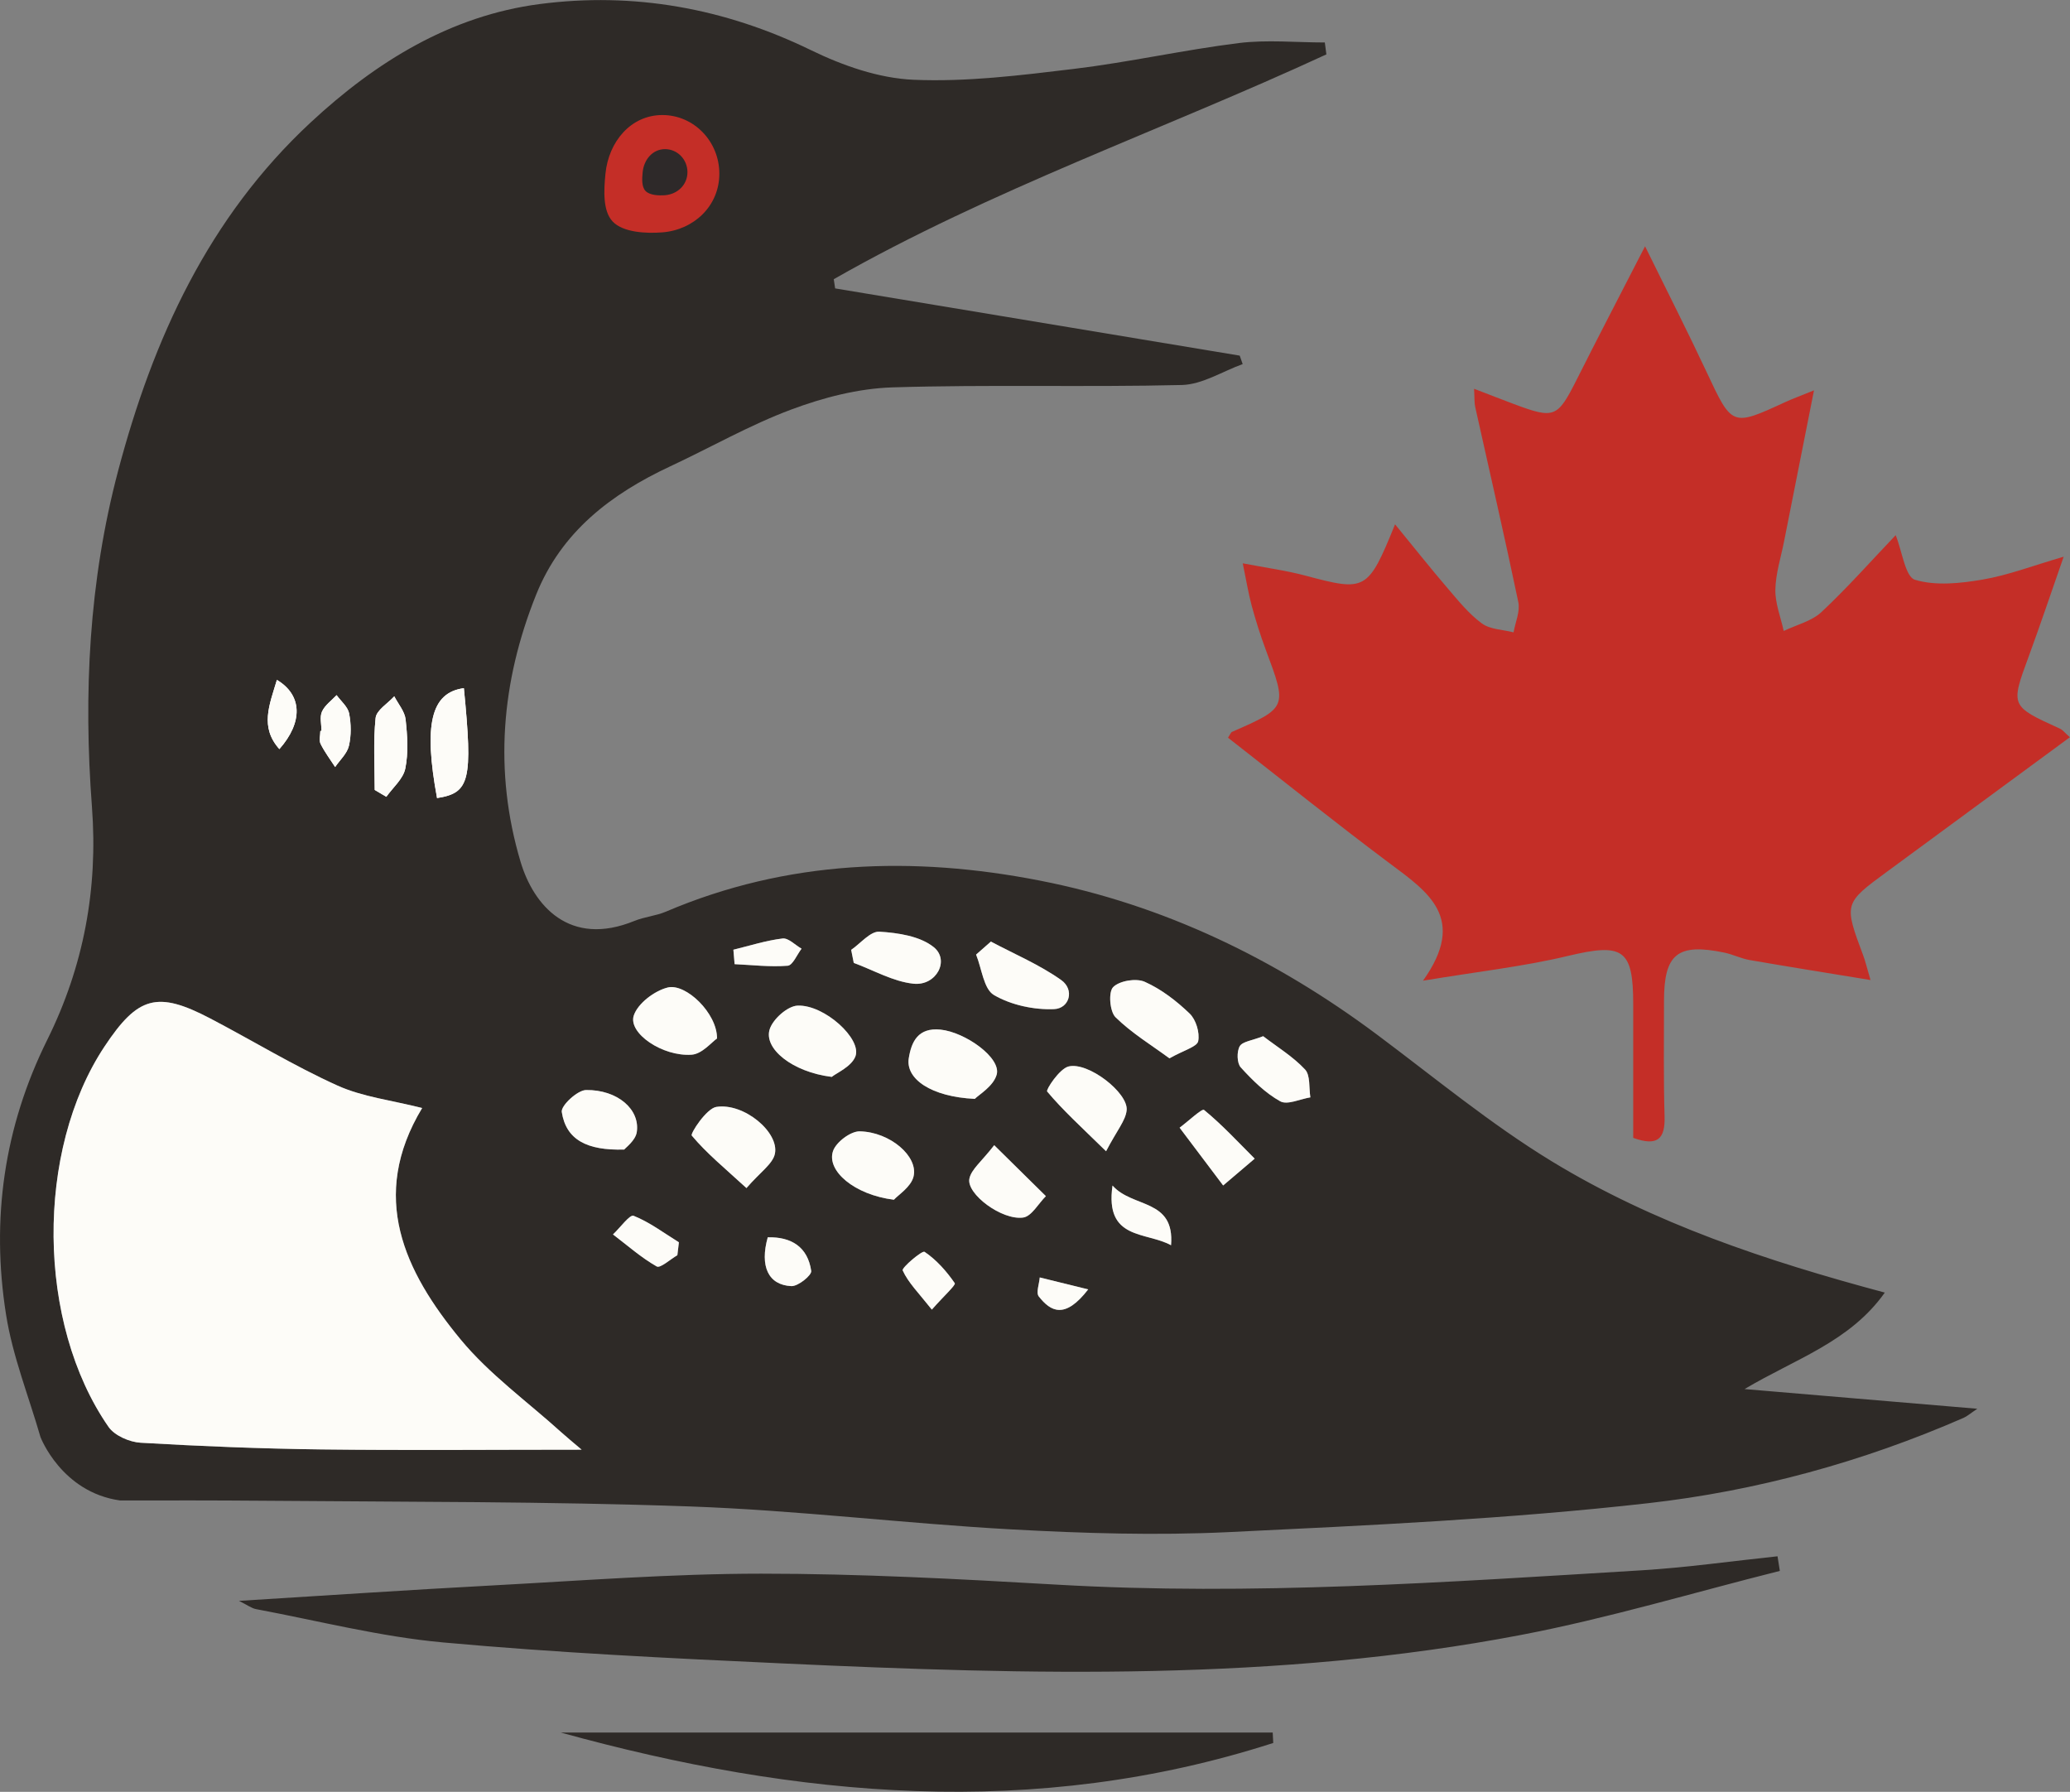 <svg xmlns="http://www.w3.org/2000/svg" version="1.1" xmlns:xlink="http://www.w3.org/1999/xlink" xmlns:svgjs="http://svgjs.dev/svgjs" width="582.35" height="504.03"><rect width="100%" height="100%" fill="#808080" stroke="none"/><svg version="1.1" id="SvgjsSvg1001" xmlns="http://www.w3.org/2000/svg" xmlns:xlink="http://www.w3.org/1999/xlink" x="0px" y="0px" style="enable-background:new 0 0 1000 1000;" xml:space="preserve" viewBox="219.85 294.15 582.35 504.03">
<style type="text/css">
	.st0{fill:#FFFFFF;}
	.st1{fill:#2E2A27;}
	.st2{fill:#FDFCF8;}
	.st3{fill:#C42E27;}
	.st4{fill:#2E2929;}
</style>
<g>
	<g>
		<path class="st0" d="M287.08,472.57c0.57,2.84,0,46.08,0,46.08l59.21,9.27l10.89-14.47v-33.78"></path>
		<path class="st1" d="M710.64,684.89c14.36-8.54,29.62-13.27,39.46-27.14c-33.23-8.89-65.02-19.46-93.7-36.93    c-17.24-10.51-32.94-23.53-49.17-35.65c-28.52-21.29-60.02-36.51-94.88-43.32c-35.62-6.96-71.05-5.8-105.15,8.74    c-2.81,1.2-6.01,1.45-8.84,2.6c-18.34,7.51-28.42-4.38-32.07-16.66c-7.56-25.39-5.44-50.61,4.4-75.12    c7.1-17.68,21.08-28.31,37.76-36.1c11.36-5.3,22.33-11.61,34.03-15.97c9.02-3.37,18.86-5.92,28.42-6.22    c27.12-0.84,54.3-0.01,81.44-0.67c5.74-0.14,11.41-3.83,17.11-5.88c-0.28-0.8-0.56-1.58-0.83-2.38    c-37.94-6.3-75.88-12.61-113.82-18.91c-0.13-0.86-0.26-1.73-0.39-2.59c44.23-25.23,92.51-41.93,138.59-63.24    c-0.15-1.12-0.3-2.24-0.44-3.35c-8.1,0-16.29-0.82-24.26,0.17c-15.53,1.94-30.87,5.4-46.4,7.27c-14.93,1.8-30.07,3.69-45.01,3.05    c-9.77-0.41-19.97-3.98-28.91-8.34c-24.32-11.83-49.89-16.4-76.28-12.96c-25.07,3.26-46.11,16.25-64.48,33.33    c-28.72,26.71-44.28,60.75-54.13,97.95c-8.23,31.09-9.78,62.72-7.37,94.57c1.74,23.06-2.34,44.87-12.56,65.48    c-12.2,24.58-15.85,50.51-11.61,77.3c1.84,11.7,6.37,22.96,9.69,34.47c0,0,5.9,15.54,22.42,17.84    c13.39-0.03,26.66-0.04,39.95,0.07c40.14,0.35,80.3,0.18,120.4,1.61c30.15,1.07,60.21,4.79,90.35,6.45    c20.33,1.12,40.79,1.74,61.11,0.77c39.38-1.89,78.86-3.71,118.01-8.13c30.53-3.44,60.39-11.62,88.8-24.02    c0.99-0.44,1.83-1.2,3.85-2.55C754.04,688.56,733.36,686.81,710.64,684.89z M533.01,571.82c1.78-1.81,6.48-2.57,8.9-1.49    c4.63,2.07,8.92,5.37,12.62,8.93c1.78,1.71,2.89,5.36,2.41,7.75c-0.32,1.59-3.97,2.52-8.09,4.84c-5.1-3.75-10.66-7.12-15.16-11.56    C532.05,578.68,531.63,573.21,533.01,571.82z M498.62,559.02c6.64,3.53,13.68,6.49,19.77,10.81c3.87,2.74,2.33,8.01-2,8.19    c-5.66,0.23-12.06-1.14-16.9-3.96c-2.9-1.69-3.43-7.45-5.03-11.38C495.85,561.46,497.23,560.24,498.62,559.02z M500.24,596.46    c-0.94,3.28-5.04,5.65-6.15,6.8c-12.33-0.58-19.5-5.64-18.58-11.41c0.74-4.65,2.6-8.71,8.95-8.07    C491.35,584.48,501.6,591.71,500.24,596.46z M467.25,556.23c5.25,0.32,11.44,1.25,15.29,4.35c4.58,3.69,0.72,10.97-5.73,10.28    c-5.73-0.61-11.19-3.8-16.78-5.85c-0.24-1.22-0.48-2.45-0.73-3.67C461.97,559.53,464.72,556.08,467.25,556.23z M440.01,558.15    c1.64-0.19,3.56,1.85,5.35,2.87c-1.3,1.68-2.48,4.68-3.9,4.8c-4.94,0.39-9.95-0.21-14.93-0.44c-0.12-1.36-0.23-2.72-0.35-4.08    C430.78,560.18,435.35,558.71,440.01,558.15z M384.73,600.77c8.87-0.11,15.25,5.49,14.26,11.86c-0.37,2.34-3.09,4.33-3.52,4.88    c-10.54,0.32-16.38-2.78-17.57-10.57C377.61,605.17,382.29,600.81,384.73,600.77z M350.35,487.73    c2.55,25.98,1.67,29.49-7.55,30.91C338.99,498.01,341.07,488.96,350.35,487.73z M325.52,496.12c0.23-2.2,3.42-4.08,5.25-6.1    c1.11,2.16,2.94,4.24,3.19,6.5c0.5,4.58,0.82,9.38-0.09,13.83c-0.59,2.89-3.47,5.31-5.33,7.93c-1.09-0.64-2.18-1.28-3.27-1.93    C325.27,509.61,324.83,502.8,325.52,496.12z M309.97,499.77h0.32c0-1.84-0.55-3.93,0.15-5.46c0.81-1.8,2.69-3.1,4.1-4.62    c1.22,1.7,3.15,3.26,3.52,5.14c0.58,2.95,0.62,6.22-0.06,9.12c-0.51,2.17-2.53,3.98-3.87,5.95c-1.39-2.15-2.96-4.22-4.09-6.5    C309.56,502.41,309.97,500.99,309.97,499.77z M297.75,485.4c7.22,4.31,7.33,11.96,0.69,19.47    C292.91,498.65,295.62,492.54,297.75,485.4z M310.26,701.86c-16.95-0.2-33.91-0.89-50.83-1.88c-3.15-0.19-7.34-2-9.04-4.45    c-20.27-29.18-20.59-77.7-1.13-107.02c9.39-14.16,14.86-15.67,29.73-7.89c11.95,6.25,23.51,13.33,35.78,18.88    c7.13,3.22,15.3,4.16,23.85,6.34c-15.03,24.93-4.97,45.95,10.78,65.06c8.12,9.83,18.82,17.52,28.37,26.16    c1.5,1.35,3.08,2.63,5.73,4.88C358.07,701.94,334.16,702.16,310.26,701.86z M410.42,647.24c-1.98,1.14-4.8,3.73-5.81,3.16    c-4.39-2.49-8.24-5.92-12.3-9c1.98-1.86,4.73-5.67,5.8-5.24c4.52,1.8,8.54,4.85,12.75,7.46    C410.71,644.81,410.56,646.02,410.42,647.24z M398.14,579.81c1.13-3.41,5.82-6.96,9.56-7.88c5.06-1.25,13.94,7.22,13.87,14.34    c-1.53,1.04-4.21,4.34-7.11,4.56C406.22,591.42,396.52,584.76,398.14,579.81z M429.85,628.35c-6.28-5.75-11.3-9.88-15.39-14.78    c-0.45-0.54,4.11-7.62,6.92-8.06c7.77-1.21,17.74,7.16,16.47,13.19C437.24,621.57,433.73,623.84,429.85,628.35z M442.46,655.93    c-6.5-0.32-8.89-5.61-6.62-13.74c6.65-0.17,11.26,2.73,12.23,9.47C448.24,652.88,444.36,656.03,442.46,655.93z M436.4,583.63    c0.94-2.86,5.01-6.48,7.81-6.61c7.56-0.33,18.2,9.41,16.28,14.31c-1.14,2.88-5.24,4.6-6.64,5.73    C442.73,595.71,434.6,589.08,436.4,583.63z M471.33,631.63c-11.14-1.38-19.01-8.15-17.13-13.68c0.85-2.52,4.96-5.61,7.52-5.56    c8.57,0.18,16.55,7.1,15.13,12.75C476.12,628.04,472.59,630.24,471.33,631.63z M482,662.54c-3.74-4.74-6.63-7.58-8.2-11.02    c-0.33-0.74,5.48-5.69,6.15-5.23c3.35,2.25,6.19,5.47,8.5,8.83C488.8,655.61,485.42,658.68,482,662.54z M507.7,636.64    c-6.01,0.84-16.01-6.65-15.13-10.94c0.54-2.64,3.43-4.81,6.98-9.41c5.75,5.68,10.14,10,14.53,14.33    C511.97,632.73,510.06,636.31,507.7,636.64z M512.1,658.84c-0.83-1.06,0.13-3.53,0.27-5.35c4.14,1.02,8.28,2.04,13.63,3.36    C519.4,665.37,515.42,663.06,512.1,658.84z M514.44,601.18c-0.39-0.47,3.45-6.38,6.01-7.03c5.51-1.4,16.84,7.41,16.36,12.28    c-0.29,2.92-2.71,5.63-5.79,11.56C523.91,611.03,518.82,606.4,514.44,601.18z M549.3,644.43c-7.04-3.88-18.69-1.37-16.46-16.79    C538.48,634.04,550.38,631.25,549.3,644.43z M563.96,627.61c-4.85-6.44-8.55-11.34-12.25-16.25c2.37-1.77,6.31-5.47,6.86-5.01    c5.09,4.17,9.59,9.05,14.26,13.72C570.61,621.96,568.38,623.86,563.96,627.61z M580.02,603.95c-4.2-2.33-7.83-5.93-11.11-9.54    c-1.08-1.2-1.15-4.45-0.29-5.95c0.78-1.35,3.48-1.59,6.6-2.83c3.98,3.06,8.38,5.73,11.77,9.36c1.54,1.65,1.07,5.18,1.5,7.86    C585.62,603.3,582.02,605.06,580.02,603.95z"></path>
		<path class="st2" d="M338.61,605.83c-15.03,24.93-4.98,45.96,10.78,65.06c8.11,9.83,18.82,17.52,28.37,26.16    c1.5,1.36,3.08,2.64,5.72,4.89c-25.41,0-49.32,0.22-73.22-0.07c-16.95-0.21-33.91-0.9-50.83-1.88c-3.15-0.18-7.33-2-9.04-4.45    c-20.27-29.18-20.6-77.7-1.13-107.02c9.39-14.15,14.85-15.67,29.72-7.89c11.95,6.25,23.51,13.33,35.78,18.87    C321.89,602.72,330.07,603.65,338.61,605.83z"></path>
		<path class="st2" d="M494.09,603.26c-12.33-0.58-19.5-5.64-18.58-11.41c0.74-4.65,2.6-8.71,8.94-8.07    c6.91,0.7,17.16,7.93,15.79,12.68C499.3,599.74,495.2,602.11,494.09,603.26z"></path>
		<path class="st2" d="M548.85,591.86c-5.09-3.75-10.66-7.12-15.17-11.56c-1.63-1.61-2.05-7.08-0.67-8.48    c1.78-1.8,6.48-2.57,8.9-1.49c4.64,2.07,8.92,5.37,12.62,8.93c1.78,1.71,2.89,5.36,2.41,7.76    C556.63,588.61,552.96,589.53,548.85,591.86z"></path>
		<path class="st2" d="M453.84,597.08c-11.12-1.37-19.24-8-17.44-13.45c0.94-2.86,5.02-6.48,7.82-6.6    c7.55-0.33,18.2,9.41,16.27,14.31C459.35,594.22,455.24,595.94,453.84,597.08z"></path>
		<path class="st2" d="M429.85,628.35c-6.28-5.75-11.3-9.87-15.39-14.77c-0.45-0.54,4.12-7.62,6.92-8.06    c7.77-1.22,17.74,7.16,16.47,13.19C437.24,621.58,433.74,623.84,429.85,628.35z"></path>
		<path class="st2" d="M421.57,586.27c-1.52,1.04-4.2,4.35-7.11,4.56c-8.23,0.6-17.94-6.07-16.31-11.01    c1.12-3.41,5.82-6.96,9.55-7.89C412.76,570.68,421.64,579.14,421.57,586.27z"></path>
		<path class="st2" d="M471.33,631.63c-11.14-1.38-19-8.15-17.13-13.68c0.85-2.52,4.96-5.61,7.52-5.56    c8.57,0.18,16.55,7.1,15.13,12.74C476.13,628.04,472.59,630.24,471.33,631.63z"></path>
		<path class="st2" d="M498.61,559.01c6.64,3.53,13.69,6.5,19.77,10.81c3.87,2.74,2.33,8.02-2.01,8.19    c-5.65,0.23-12.05-1.14-16.89-3.96c-2.9-1.69-3.43-7.45-5.03-11.38C495.85,561.46,497.23,560.24,498.61,559.01z"></path>
		<path class="st2" d="M531.02,617.99c-7.11-6.95-12.2-11.58-16.58-16.81c-0.39-0.47,3.44-6.38,6.01-7.03    c5.51-1.4,16.84,7.41,16.36,12.29C536.53,609.35,534.11,612.06,531.02,617.99z"></path>
		<path class="st2" d="M395.46,617.51c-10.54,0.32-16.37-2.78-17.57-10.57c-0.27-1.77,4.4-6.14,6.84-6.17    c8.87-0.11,15.25,5.49,14.26,11.86C398.62,614.97,395.89,616.95,395.46,617.51z"></path>
		<path class="st2" d="M459.31,561.34c2.65-1.82,5.41-5.27,7.94-5.11c5.25,0.32,11.44,1.24,15.29,4.35    c4.58,3.69,0.73,10.97-5.72,10.28c-5.73-0.61-11.19-3.8-16.78-5.85C459.8,563.79,459.56,562.57,459.31,561.34z"></path>
		<path class="st2" d="M350.35,487.73c2.55,25.99,1.67,29.49-7.54,30.91C339,498.01,341.06,488.97,350.35,487.73z"></path>
		<path class="st2" d="M563.96,627.62c-4.85-6.44-8.55-11.34-12.25-16.25c2.37-1.77,6.31-5.46,6.86-5.01    c5.09,4.17,9.59,9.05,14.26,13.72C570.61,621.97,568.38,623.86,563.96,627.62z"></path>
		<path class="st2" d="M499.55,616.29c5.75,5.67,10.15,10,14.54,14.33c-2.12,2.1-4.03,5.69-6.39,6.02    c-6.01,0.84-16.01-6.65-15.13-10.94C493.1,623.06,496,620.89,499.55,616.29z"></path>
		<path class="st2" d="M575.22,585.63c3.98,3.05,8.38,5.73,11.77,9.35c1.54,1.65,1.07,5.18,1.51,7.85    c-2.88,0.46-6.48,2.22-8.48,1.11c-4.2-2.33-7.82-5.93-11.11-9.54c-1.09-1.2-1.15-4.45-0.29-5.95    C569.4,587.11,572.1,586.86,575.22,585.63z"></path>
		<path class="st2" d="M325.27,516.37c0-6.76-0.44-13.56,0.25-20.25c0.23-2.19,3.41-4.07,5.25-6.1c1.11,2.16,2.94,4.25,3.19,6.51    c0.5,4.58,0.81,9.38-0.1,13.83c-0.59,2.89-3.47,5.3-5.33,7.93C327.45,517.65,326.36,517.01,325.27,516.37z"></path>
		<path class="st2" d="M410.41,647.23c-1.98,1.14-4.8,3.74-5.81,3.17c-4.39-2.5-8.25-5.92-12.3-9.01c1.98-1.86,4.73-5.67,5.79-5.25    c4.52,1.8,8.55,4.86,12.75,7.46C410.71,644.81,410.56,646.02,410.41,647.23z"></path>
		<path class="st2" d="M482,662.54c-3.75-4.74-6.64-7.58-8.2-11.03c-0.34-0.74,5.49-5.68,6.15-5.23c3.35,2.25,6.19,5.47,8.51,8.83    C488.8,655.61,485.42,658.67,482,662.54z"></path>
		<path class="st2" d="M310.3,499.76c0-1.84-0.55-3.93,0.14-5.45c0.81-1.79,2.69-3.1,4.11-4.62c1.23,1.7,3.15,3.27,3.52,5.14    c0.58,2.95,0.62,6.22-0.06,9.13c-0.51,2.17-2.52,3.98-3.87,5.95c-1.39-2.15-2.96-4.22-4.09-6.5c-0.49-0.98-0.08-2.41-0.08-3.64    C310.08,499.76,310.19,499.76,310.3,499.76z"></path>
		<path class="st2" d="M532.83,627.64c5.64,6.41,17.55,3.6,16.47,16.79C542.26,640.55,530.62,643.05,532.83,627.64z"></path>
		<path class="st2" d="M435.84,642.2c6.66-0.16,11.26,2.73,12.23,9.47c0.17,1.21-3.71,4.36-5.61,4.26    C435.96,655.61,433.56,650.32,435.84,642.2z"></path>
		<path class="st2" d="M426.17,561.3c4.61-1.12,9.17-2.6,13.84-3.16c1.64-0.2,3.55,1.85,5.34,2.87c-1.29,1.68-2.48,4.68-3.9,4.79    c-4.94,0.4-9.95-0.21-14.94-0.44C426.41,564.02,426.29,562.66,426.17,561.3z"></path>
		<path class="st2" d="M297.75,485.4c7.22,4.31,7.33,11.95,0.7,19.47C292.91,498.66,295.62,492.54,297.75,485.4z"></path>
		<path class="st2" d="M525.99,656.85c-6.59,8.53-10.57,6.21-13.9,1.99c-0.83-1.06,0.13-3.53,0.27-5.35    C516.51,654.51,520.65,655.53,525.99,656.85z"></path>
		<path class="st3" d="M565.32,501.66c0.74-1.12,0.85-1.51,1.08-1.61c15.66-6.88,15.62-6.87,9.53-23.17    c-1.5-4.02-2.79-8.13-3.92-12.27c-0.95-3.5-1.52-7.1-2.54-12c6.58,1.27,12.2,2.01,17.63,3.46c16.98,4.53,17.58,4.35,25.22-14.43    c5.54,6.76,10.04,12.45,14.76,17.95c3.01,3.51,5.98,7.22,9.65,9.92c2.33,1.72,5.91,1.74,8.93,2.52c0.49-2.84,1.88-5.86,1.34-8.48    c-3.83-18.36-8.07-36.64-12.14-54.96c-0.26-1.16-0.16-2.4-0.31-5.08c4.22,1.62,7.69,2.98,11.19,4.29    c11.45,4.28,12.27,3.88,17.72-6.94c5.92-11.77,12.01-23.45,19.19-37.43c6.39,13.01,12.02,24.06,17.28,35.29    c7.23,15.43,7.11,15.47,22.11,8.56c2.18-1,4.44-1.82,8.14-3.33c-2.97,15-5.71,28.76-8.43,42.54c-0.89,4.51-2.36,9.02-2.44,13.56    c-0.06,3.85,1.51,7.73,2.35,11.59c3.58-1.73,7.85-2.73,10.62-5.32c7.33-6.87,14.02-14.43,20.88-21.63    c1.86,4.65,2.7,11.73,5.43,12.55c5.84,1.76,12.78,1.01,19.04-0.06c7.21-1.23,14.17-3.92,22.79-6.43    c-3.49,9.98-6.52,19.03-9.81,27.98c-5.17,14.06-5.24,14.02,8.77,20.39c0.77,0.35,1.34,1.14,2.79,2.41    c-17.33,12.74-34.33,25.26-51.35,37.75c-12.27,9.01-12.27,8.99-6.75,23.76c0.53,1.41,0.86,2.88,2.01,6.79    c-12.26-2.01-23.16-3.74-34.03-5.63c-2.41-0.42-4.68-1.58-7.08-2.08c-13.18-2.74-17,0.35-16.99,13.63    c0.01,10.8-0.16,21.62,0.16,32.41c0.19,6.26-1.87,8.58-8.82,6.07c0-12.44,0-25.04,0-37.65c0-15.56-2.93-17.22-18.46-13.51    c-12.41,2.97-25.2,4.37-40.68,6.95c12.56-17.62,1.36-24.98-9.4-33.03C595.51,525.56,580.64,513.61,565.32,501.66z"></path>
		<path class="st1" d="M720.57,736.04c-24.25,6.08-48.28,13.32-72.8,18.01c-68.66,13.13-138.07,11.22-207.43,8.03    c-32.01-1.47-64.04-3.02-95.94-5.93c-17.63-1.61-35.01-6.08-52.48-9.35c-1.31-0.25-2.49-1.17-4.84-2.33    c24.64-1.52,47.85-3.09,71.08-4.33c25.25-1.35,50.51-3.31,75.77-3.32c27.72-0.01,55.47,1.48,83.16,3.08    c54.95,3.18,109.7-0.7,164.47-4.02c12.82-0.78,25.58-2.61,38.36-3.95C720.14,733.29,720.35,734.67,720.57,736.04z"></path>
		<path class="st1" d="M578.05,784.44c-67.05,21.59-133.82,15.48-200.46-2.94c66.77,0,133.54,0,200.31,0    C577.94,782.48,578,783.46,578.05,784.44z"></path>
	</g>
	<path class="st3" d="M390.18,343.02c-0.47,4.73-0.76,10.46,2.01,13.42c2.92,3.12,9.46,3.43,14.01,3.07   c8.82-0.69,16.02-7.39,16.02-16.5c0-9.11-7.17-16.5-16.02-16.5S391.08,333.95,390.18,343.02z"></path>
	<path class="st4" d="M400.65,342.58c-0.19,1.86-0.3,4.11,0.79,5.27c1.15,1.23,3.72,1.35,5.51,1.21c3.47-0.27,6.3-2.9,6.3-6.48   c0-3.58-2.82-6.48-6.3-6.48C403.47,336.1,401,339.02,400.65,342.58z"></path>
</g>
</svg><style>@media (prefers-color-scheme: light) { :root { filter: none; } }
@media (prefers-color-scheme: dark) { :root { filter: none; } }
</style></svg>
